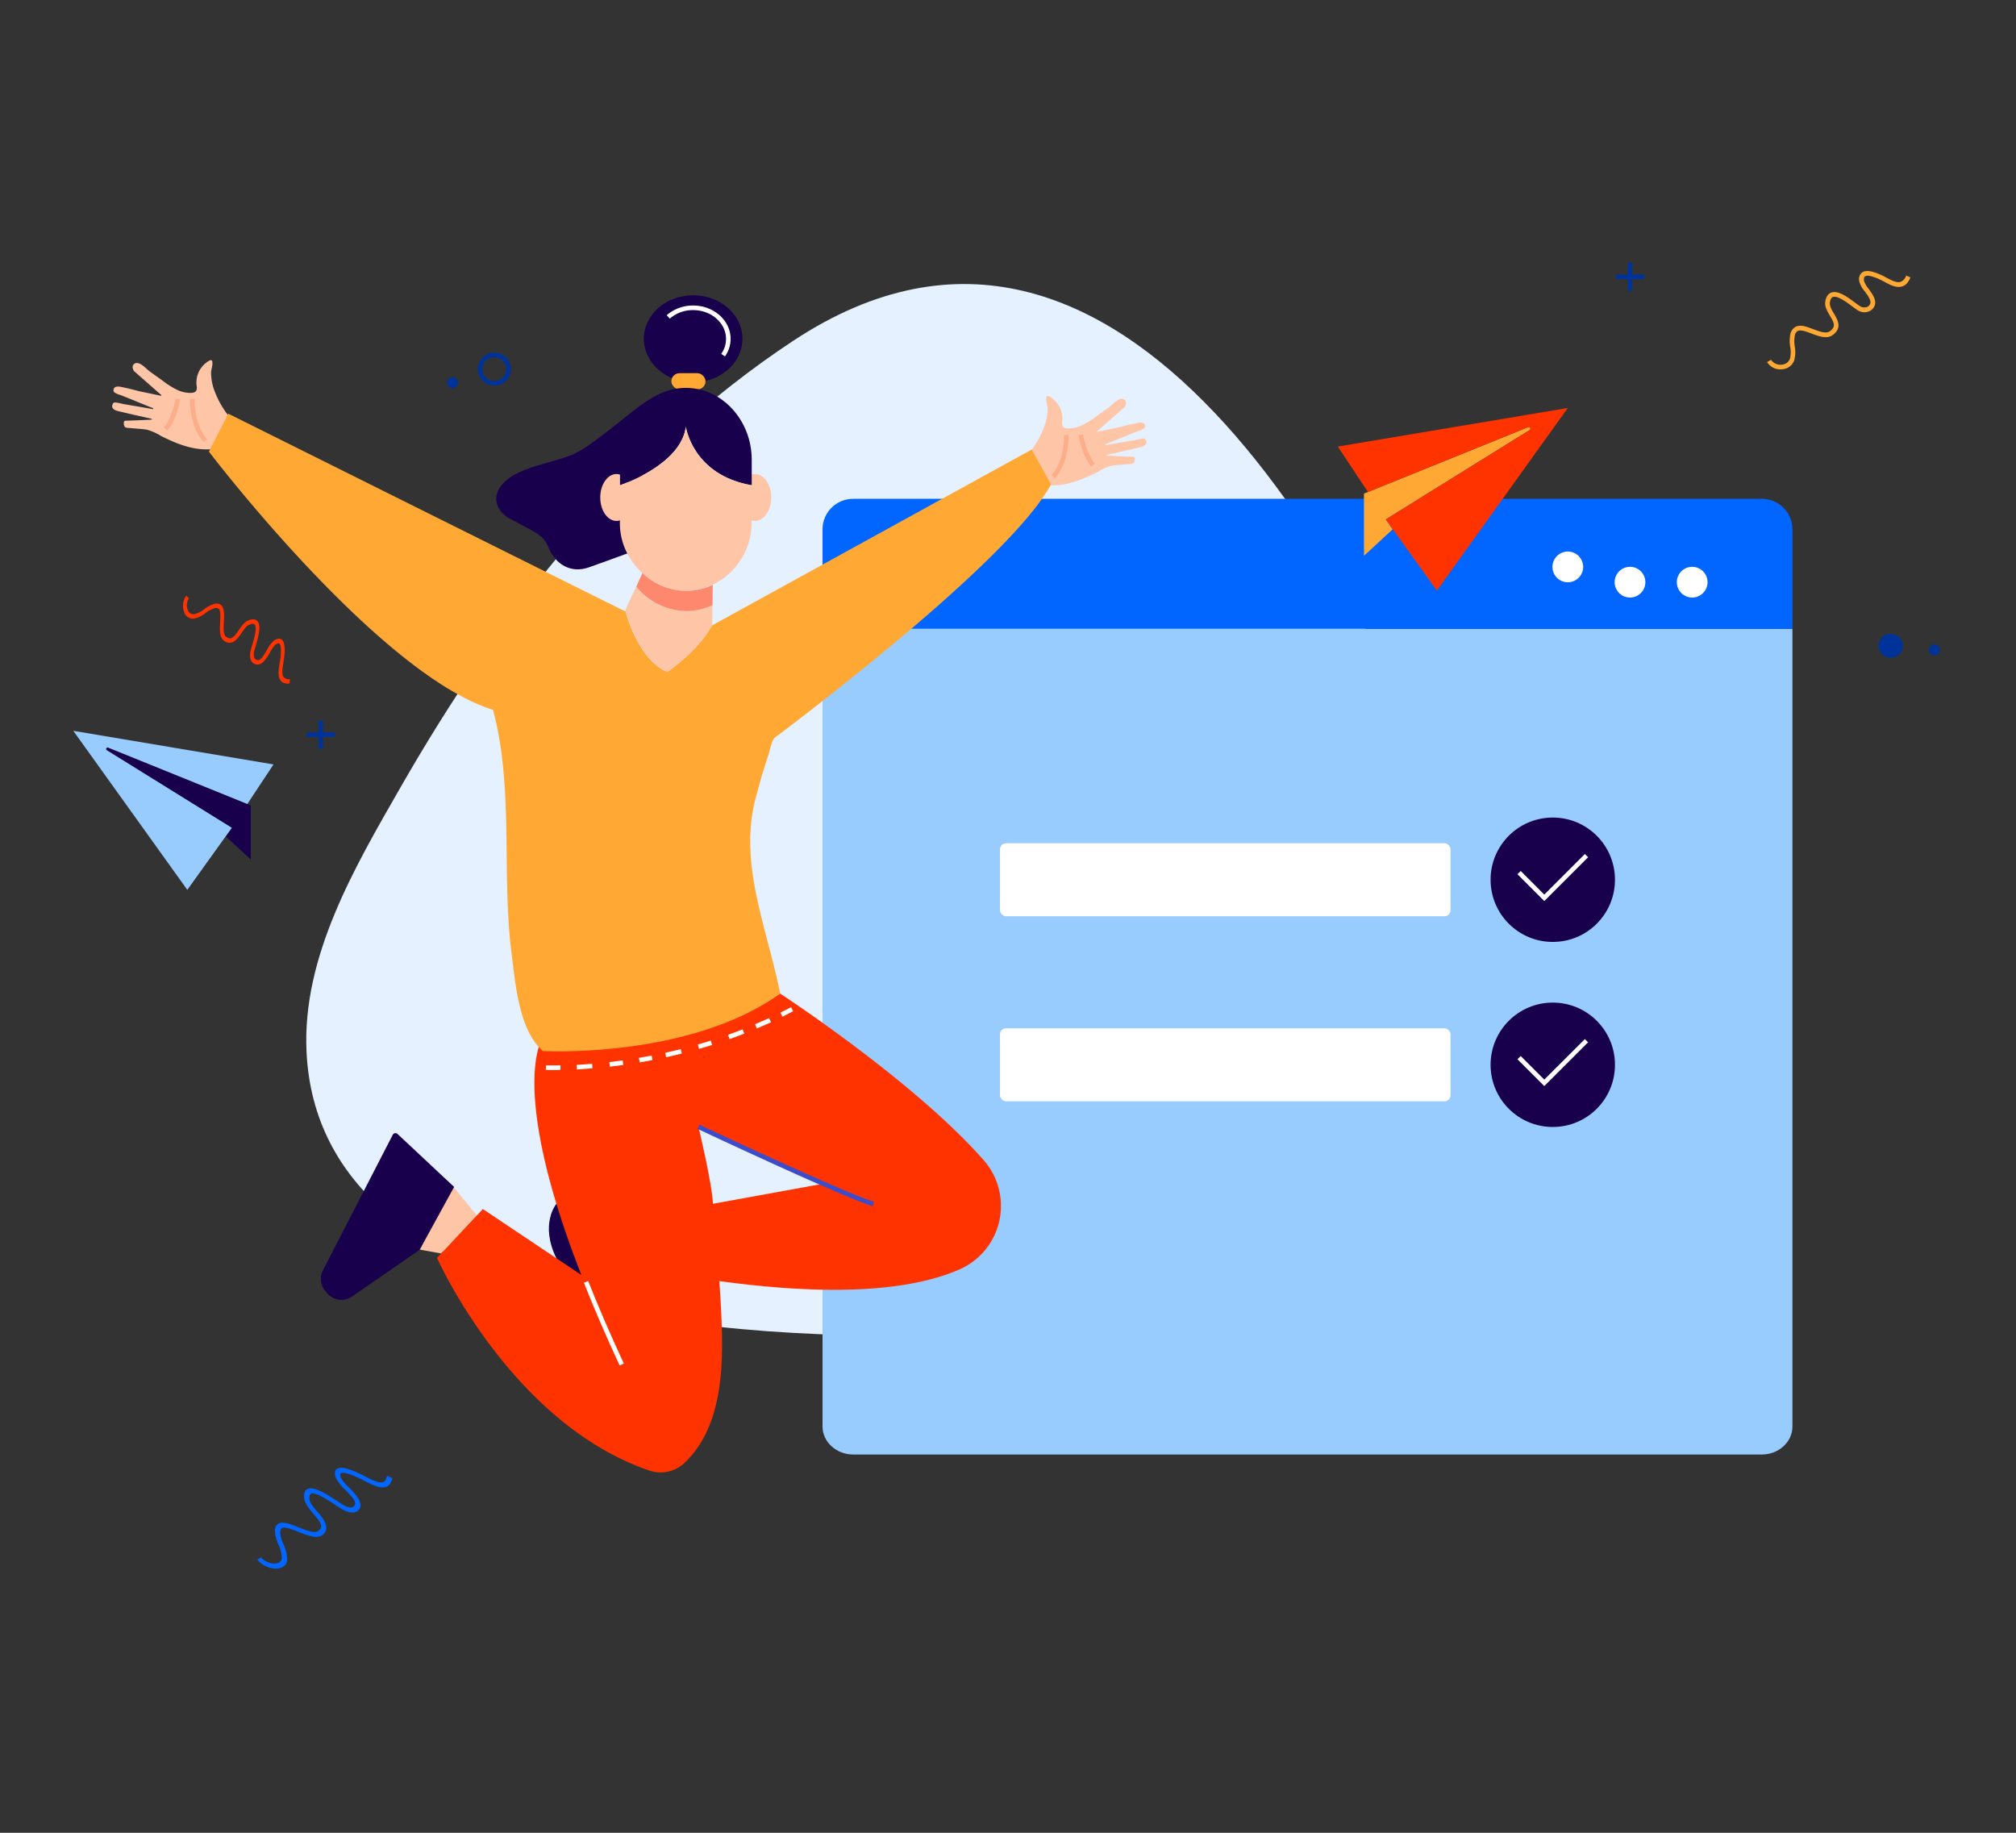 <svg xmlns="http://www.w3.org/2000/svg" width="660" height="600"><rect width="100%" height="100%" fill="#333333" stroke="none"/><g fill="none" fill-rule="evenodd" class="page-1"><g fill-rule="nonzero" class="page-1__11-incorporated"><g class="page-1__11-incorporated__10" transform="translate(24 80)"><path fill="#E5F1FF" d="M235.77 31.51c108.08-71.24 186.85 80.34 217.88 161.19 20.19 52.59 23.23 108.94-33.94 138.26-39.51 20.27-89.49 24.62-133.29 26-63.37 1.89-205.88-3.46-210.07-92.69-1.45-31.14 15.76-60.32 30.71-86.41 32.34-56.46 73.86-110.2 128.71-146.35z" class="page-1__11-incorporated__10__path"/><path fill="#98CCFE" d="M245.28 387.01c0 5 4.5 9.15 10 9.15h297.53c5.5 0 10-4.12 10-9.15V125.85H245.28v261.16z" class="page-1__11-incorporated__10__path"/><path fill="#06F" d="M552.81 83.3H255.28c-5.523 0-10 4.477-10 10v32.55h317.53V93.3c0-5.523-4.477-10-10-10z" class="page-1__11-incorporated__10__path"/><path fill="#18004C" d="M191.03 49.66c-4.25.89-17.27 13.52-25.71 18.23-7.24 4-21.16 4.48-25.79 11.92-2.46 4-.39 7.94 3.41 10 8.5 4.67 10.67 4.83 12.83 9.83s7 8.19 13 6.1c3.19-1.12 8.62-3.1 13-4.71" class="page-1__11-incorporated__10__path"/><path fill="#FEC5A7" d="M45.15 67.06c-5.91.43-11.29-1.75-16.48-4.36a16.84 16.84 0 0 0-4.48-2c-1.8-.33-3.64-.36-5.45-.56-.74-.08-1.57.08-2-.58-.19-.32-.35-1.46 0-1.71a1 1 0 0 1 .56-.12c2.77-.08 5.54-.22 8.31-.34a.15.15 0 0 0 0-.29l-6.8-1.54-4.24-1c-1.29-.29-2.49-1.13-1.45-2.62.33-.48 2.7.23 3.24.32l4.18.72 5.5.95a.15.15 0 0 0 .08-.28l-5.76-2.35-4.28-1.74c-.63-.26-2.85-.8-2.9-1.56-.16-2.3 2.74-1.23 4.06-1 1.91.4 3.78 1 5.7 1.36l5.72 1.2a.15.15 0 0 0 .13-.25l-8.95-7.86a3.61 3.61 0 0 1-.37-.89 1.35 1.35 0 0 1 1.51-1.71c1.42.15 2.92 1.91 4 2.72 1.38 1 2.78 2 4.19 3a26.73 26.73 0 0 0 5.31 3.28c1.168.475 2.41.74 3.67.78 1.7 0 2.51-.46 2.24-2.25a8.19 8.19 0 0 1 3.15-7.68c1.14-.86 2.11-1.38 2 .38 0 1-.44 2-.44 3a17 17 0 0 0 .82 5 29.89 29.89 0 0 0 4.87 9" class="page-1__11-incorporated__10__path"/><path fill="#FCAE8B" d="M30.79 60.98l-1.15-1c2.88-3.46 3.84-9.43 3.85-9.49l1.48.23c-.04.29-1.03 6.48-4.18 10.26zm11.91 3.79c-4.09-4.42-4.53-11.36-4.52-14.14h1.5c0 2.6.4 9.08 4.13 13.12l-1.11 1.02z" class="page-1__11-incorporated__10__path"/><path fill="#FEC5A7" d="M318.89 78.85c5.91.43 11.29-1.75 16.48-4.36a16.84 16.84 0 0 1 4.48-2c1.8-.33 3.64-.36 5.45-.56.74-.08 1.57.08 2-.58.19-.32.35-1.46 0-1.71a1 1 0 0 0-.56-.12c-2.77-.08-5.54-.22-8.31-.34a.15.15 0 0 1 0-.29l6.8-1.54 4.24-1c1.29-.29 2.49-1.13 1.45-2.62-.33-.48-2.7.23-3.24.32l-4.18.72-5.5.95a.15.15 0 0 1-.08-.28l5.76-2.35 4.28-1.74c.63-.26 2.85-.8 2.9-1.56.16-2.3-2.74-1.23-4.06-1-1.91.4-3.78 1-5.7 1.36l-5.72 1.2a.15.15 0 0 1-.13-.25l8.95-7.86a3.61 3.61 0 0 0 .37-.89 1.35 1.35 0 0 0-1.44-1.79c-1.42.15-2.92 1.91-4 2.72-1.38 1-2.78 2-4.19 3a26.73 26.73 0 0 1-5.29 3.21 10.65 10.65 0 0 1-3.67.78c-1.7 0-2.51-.46-2.24-2.25a8.19 8.19 0 0 0-3.2-7.57c-1.14-.86-2.11-1.38-2 .38 0 1 .44 2 .44 3a17 17 0 0 1-.82 5 29.89 29.89 0 0 1-4.87 9" class="page-1__11-incorporated__10__path"/><path fill="#FCAE8B" d="M333.25 72.73c-3.15-3.78-4.14-10-4.18-10.22l1.48-.23c0 .06 1 6 3.85 9.49l-1.15.96zm-11.9 3.79l-1.1-1c3.73-4 4.13-10.52 4.13-13.12h1.5c-.01 2.77-.44 9.7-4.53 14.12z" class="page-1__11-incorporated__10__path"/><path fill="#FEC5A7" class="page-1__11-incorporated__10__path" d="M120.4 330.34l-7-1.25 10.66-21.05 8.31 10.2"/><path fill="#18004C" d="M158.14 314.1s-5.51 6.57 0 17.79l3.39 8 14.63-.62-10.75-19.82-7.27-5.35z" class="page-1__11-incorporated__10__path"/><path fill="#039" class="page-1__11-incorporated__10__rectangle" d="M508.9 6h1.5v9.26h-1.5z"/><path fill="#039" class="page-1__11-incorporated__10__rectangle" d="M505.02 9.88h9.26v1.5h-9.26zM80.29 155.9h1.5v9.26h-1.5z"/><path fill="#039" class="page-1__11-incorporated__10__rectangle" d="M76.41 159.78h9.26v1.5h-9.26z"/><path fill="#039" d="M594.9 136.79zm-.84-1.59a3.9 3.9 0 1 0 1.68-7.61 3.9 3.9 0 0 0-4.64 3 3.9 3.9 0 0 0 3 4.64l-.04-.03z" class="page-1__11-incorporated__10__shape"/><circle cx="609.284" cy="132.736" r="1.79" fill="#039" class="page-1__11-incorporated__10__oval" transform="rotate(-77.56 609.284 132.736)"/><path fill="#039" d="M137.83 46.24a5.4 5.4 0 0 1-1-10.7 5.4 5.4 0 1 1 1 10.7zm-.72-9.22a3.9 3.9 0 1 0 1.439 7.666 3.9 3.9 0 0 0-1.439-7.666z" class="page-1__11-incorporated__10__shape"/><circle cx="124.129" cy="45.255" r="1.79" fill="#039" class="page-1__11-incorporated__10__oval" transform="rotate(-10.75 124.129 45.255)"/><path fill="#F30" d="M297.96 299.71c-22.84-25.94-66.56-54.44-66.56-54.44-33.5 22-78.06 15.13-78.06 15.13s-10.63 16.73 13 77l-32.26-21.6-15 16s24 54 69.38 69.57a11.35 11.35 0 0 0 11.48-2.32c13.78-12.89 12.92-35.41 12-52.66a616.13 616.13 0 0 0-.44-7c41.05 5.61 64.73 2.2 78.38-3.71a22.7 22.7 0 0 0 8.08-35.97zm-88.56 14.38c-.25-6.5-4.75-25.25-4.75-25.25s37.25 18.75 40.5 18.75l-35.75 6.5z" class="page-1__11-incorporated__10__shape"/><path fill="#3D4CCB" d="M261.71 314.85c-7.73-2-55.36-24.35-57.38-25.3l.64-1.36c.49.23 49.52 23.24 57.12 25.2l-.38 1.46z" class="page-1__11-incorporated__10__path"/><path fill="#FFF" d="M232.17 252.85l-.67-1.34a122.05 122.05 0 0 0 3.46-1.79l.71 1.32c-1.167.607-2.333 1.21-3.5 1.81zm-8.4 3.84l-.59-1.38c1.55-.66 3.1-1.35 4.61-2l.63 1.36c-1.52.66-3.08 1.36-4.65 2.02zm-8.92 3.48l-.5-1.41c1.6-.57 3.2-1.17 4.76-1.78l.55 1.4c-1.58.61-3.2 1.22-4.81 1.79zm-9.99 3.21l-.41-1.44c1.4-.4 2.813-.827 4.24-1.28l.45 1.43c-1.44.453-2.867.883-4.28 1.29zm-10.78 2.73l-.32-1.46c1.72-.38 3.44-.78 5.09-1.2l.37 1.46c-1.68.41-3.4.81-5.14 1.2zm-8.66 1.69l-.25-1.48a316.54 316.54 0 0 0 4.17-.76l.29 1.47c-1.44.28-2.843.537-4.21.77zm-9.75 1.39l-.17-1.49c1.393-.16 2.843-.347 4.35-.56l.21 1.49c-1.513.207-2.977.393-4.39.56zm-10.8.91l-.08-1.5c1.66-.09 3.37-.2 5.08-.34l.12 1.49c-1.72.1-3.45.26-5.12.35zm-7.19.2c-1.93 0-3-.05-3-.05l.08-1.5s1.73.08 4.73 0v1.5l-1.81.05z" class="page-1__11-incorporated__10__path"/><path fill="#18004C" d="M104.54 291.58l-22.81 44.27a6.15 6.15 0 0 0 .66 6.65l.57.72a6.15 6.15 0 0 0 8.29 1.22l21.95-15.16a1 1 0 0 0 .34-.43l11.13-20.28-18.49-17.31a1 1 0 0 0-1.64.32zM58.11 183.66v17.73l-8.17-7.54 2-2.82-42-26.05a.38.38 0 0 1 .34-.67l47.83 19.35z" class="page-1__11-incorporated__10__path"/><path fill="#98CCFE" d="M65.54 170.25L0 159.25l37.32 52.06L51.89 191l-40.9-25.38a.49.49 0 0 1 .44-.87l45.55 18.45 8.56-12.95z" class="page-1__11-incorporated__10__path"/><path fill="#FFA934" d="M422.54 81.59v20.36l9.39-8.67-2.27-3.24 48.23-29.93a.432.432 0 0 0-.39-.77l-54.96 22.25z" class="page-1__11-incorporated__10__path"/><path fill="#F30" d="M413.98 66.19l75.29-12.63-42.87 59.8-16.73-23.33 47-29.16a.56.56 0 0 0-.5-1l-52.33 21.19-9.86-14.87z" class="page-1__11-incorporated__10__path"/><ellipse cx="177.82" cy="82.86" fill="#FEC5A7" class="page-1__11-incorporated__10__oval" rx="5.31" ry="7.68"/><ellipse cx="223.17" cy="82.86" fill="#FEC5A7" class="page-1__11-incorporated__10__oval" rx="5.31" ry="7.68"/><ellipse cx="202.92" cy="30.91" fill="#18004C" class="page-1__11-incorporated__10__oval" rx="16.14" ry="14.25"/><path fill="#FFF" d="M213.35 36.68l-1.23-.83a8.54 8.54 0 0 0 1.57-4.9c0-5.2-4.83-9.43-10.77-9.43a11.51 11.51 0 0 0-7.65 2.79l-1-1.12a13 13 0 0 1 8.65-3.17c6.77 0 12.27 4.9 12.27 10.93a10 10 0 0 1-1.84 5.73z" class="page-1__11-incorporated__10__path"/><rect width="11.17" height="5.31" x="195.8" y="42.17" fill="#FFA934" class="page-1__11-incorporated__10__rectangle" rx="2.65"/><path fill="#FFF" d="M178.86 367.03c-4.41-9.49-8.34-18.61-11.7-27.11l1.4-.55c3.35 8.47 7.27 17.56 11.67 27l-1.37.66z" class="page-1__11-incorporated__10__path"/><path fill="#18004C" d="M200.54 46.98c-11.86 0-21.56 10.55-21.56 23.45v8.42s19.87-6.46 21.56-19.13c0 0 2.2 15.79 21.56 19.13v-8.44c-.05-12.88-9.75-23.43-21.56-23.43z" class="page-1__11-incorporated__10__path"/><path fill="#FEC5A7" d="M200.54 59.74c-1.73 12.67-21.6 19.11-21.6 19.11V91.3a21.36 21.36 0 0 0 2.65 10.32c3.67 6.68 10.78 11.79 18.9 11.79 11.86 0 21.56-10.26 21.56-22.11V78.85c-19.36-3.32-21.51-19.11-21.51-19.11z" class="page-1__11-incorporated__10__path"/><path fill="#FFA934" d="M227.46 167.51c.43-1.25 1.15-5.25 2.28-6.09 0 0 76.34-56.69 90.33-82.85l-6.33-11.4-104.69 57.61c-4.37 8.28-14.61 15.22-14.61 15.22-9-3.91-13-17.28-13.66-19.85h-.11L50.74 55.43 44.4 67.85s55.33 72.79 93 84.53c6.91 25.69 2.7 53.88 6.12 80.12 1.23 9.46 2.34 24.82 10.22 31.57 0 0 47.67 2.68 77.67-18.78-4.07-20.9-13.64-42.19-8.13-63.59 1.26-4.78 2.57-9.53 4.18-14.19zM600.19 12.881a3.66 3.66 0 0 1-1.352.846c-1.892.66-3.91-.393-5.907-1.468a27.043 27.043 0 0 0-1.704-.857c-3.2-1.442-4.3-1.2-4.673-.923-.372.276-.377.948-.322 1.465a7.84 7.84 0 0 0 1.503 2.594c1.147 1.576 2.445 3.352 2.118 5.072a3.29 3.29 0 0 1-1.6 2.143 4 4 0 0 1-4.19-.264c-.426-.255-.978-.667-1.655-1.181-1.843-1.376-4.936-3.672-6.375-3.075-.498.204-.856.827-.96 1.886-.102 1.059.541 2.258 1.311 3.53 1.258 2.094 2.803 4.717-.42 7.051-1.898 1.374-4.54.38-6.88-.502-1.756-.667-3.576-1.342-4.56-.836-.5.327-.839.85-.93 1.44a10.27 10.27 0 0 0-.022 3.635 10.15 10.15 0 0 1-.2 4.586 4.44 4.44 0 0 1-3.954 2.86 5.1 5.1 0 0 1-4.916-2.357l1.307-.748a3.64 3.64 0 0 0 3.487 1.61 3 3 0 0 0 2.677-1.877 8.94 8.94 0 0 0 .118-3.923 11.5 11.5 0 0 1 .039-4.207 3.53 3.53 0 0 1 1.696-2.39c1.577-.813 3.622-.05 5.779.76 2.157.808 4.23 1.587 5.469.682 2.041-1.471 1.406-2.748.018-5.064-.852-1.429-1.732-2.901-1.542-4.475.19-1.574.86-2.651 1.893-3.079 2.244-.93 5.483 1.49 7.857 3.256.607.457 1.138.848 1.508 1.073a2.63 2.63 0 0 0 2.591.279 1.83 1.83 0 0 0 .933-1.165c.202-1.071-.889-2.575-1.863-3.9a8.2 8.2 0 0 1-1.788-3.292 2.86 2.86 0 0 1 .92-2.848c1.518-1.12 4.251-.103 6.174.765.583.258 1.185.58 1.788.901 1.681.892 3.433 1.814 4.707 1.377a3.41 3.41 0 0 0 1.797-2.055l1.375.604a6.29 6.29 0 0 1-1.252 2.071z" class="page-1__11-incorporated__10__path"/><path fill="#F30" d="M68.86 143.56a2.46 2.46 0 0 1-1-.81c-1-1.36-.64-3.6-.29-5.76.1-.63.2-1.26.27-1.85.36-3.4-.11-4.25-.42-4.46-.31-.21-.85.08-1.25.36a9.42 9.42 0 0 0-1.71 2.43c-1 1.68-2.08 3.58-3.53 4a2.21 2.21 0 0 1-2.11-.46c-1-.8-1.1-2.46-.82-3.75.1-.48.3-1.14.52-1.91.65-2.19 1.73-5.87.88-6.87-.29-.35-.89-.36-1.77 0s-1.68 1.47-2.5 2.66c-1.37 2-3.08 4.48-5.75 2.68-1.57-1-1.43-3.78-1.3-6.19.09-1.81.19-3.69-.46-4.32a1.44 1.44 0 0 0-1.39-.19 9.59 9.59 0 0 0-2.92 1.56 9.26 9.26 0 0 1-3.77 1.83 3 3 0 0 1-3.27-2.2 5.81 5.81 0 0 1 .67-5.29l.92.81a4.14 4.14 0 0 0-.43 3.73 2 2 0 0 0 2.17 1.51 8.21 8.21 0 0 0 3.17-1.59 10.7 10.7 0 0 1 3.36-1.76 2.38 2.38 0 0 1 2.34.44c1 1 .93 3.12.82 5.35-.11 2.23-.23 4.36.8 5 1.68 1.14 2.55 0 4.06-2.18.93-1.36 1.89-2.76 3.24-3.26 1.35-.5 2.33-.4 2.93.31 1.3 1.54.17 5.41-.66 8.23-.22.73-.4 1.36-.49 1.77-.17.81-.17 1.92.42 2.38.306.3.746.417 1.16.31.91-.29 1.84-1.89 2.66-3.31a9.76 9.76 0 0 1 2.21-3c1-.71 1.87-.86 2.51-.44 1.27.84 1.13 3.65.92 5.69a37.8 37.8 0 0 1-.28 1.94c-.3 1.85-.61 3.77.06 4.69a2.25 2.25 0 0 0 2.09.68l-.14 1.45a4.23 4.23 0 0 1-1.92-.21z" class="page-1__11-incorporated__10__path"/><path fill="#06F" d="M103.517 405.966a2.57 2.57 0 0 1-1.258.82c-1.917.573-4.519-.756-7.036-2.043a46.681 46.681 0 0 0-2.157-1.068c-4.002-1.81-5.162-1.626-5.501-1.357-.34.268-.134 1.01.092 1.577a13.64 13.64 0 0 0 2.468 2.948c1.782 1.782 3.74 3.854 3.896 5.692a2.33 2.33 0 0 1-1.139 2.228c-1.251.841-3.274.233-4.758-.601-.552-.311-1.302-.806-2.157-1.38-2.475-1.64-6.612-4.39-8.068-3.825-.502.191-.672.87-.559 1.973.113 1.103 1.308 2.525 2.532 3.946 2.029 2.383 4.546 5.353 1.647 7.672-1.704 1.365-4.964.07-7.835-1.06-2.156-.856-4.398-1.74-5.345-1.26-.41.213-.616.7-.608 1.514a12.36 12.36 0 0 0 1.11 3.938 11.77 11.77 0 0 1 1.152 5c-.162 1.732-1.47 2.772-3.556 2.835a8.22 8.22 0 0 1-6.209-2.941l1.23-.722a5.85 5.85 0 0 0 4.385 2.023c1.414 0 2.319-.722 2.404-1.839a10.47 10.47 0 0 0-1.047-4.27 13.75 13.75 0 0 1-1.188-4.512 2.51 2.51 0 0 1 1.174-2.489c1.52-.77 4.024.22 6.682 1.266 2.659 1.046 5.205 2.05 6.315 1.166 1.831-1.45.735-2.899-1.52-5.55-1.38-1.62-2.8-3.296-3.041-5.035-.24-1.74.155-2.828 1.18-3.217 2.25-.835 6.577 2.036 9.78 4.122.841.573 1.527 1.018 2.008 1.287.905.51 2.284.983 2.991.502.447-.23.718-.7.693-1.202-.099-1.16-1.775-2.878-3.26-4.405a14.08 14.08 0 0 1-2.984-3.748c-.572-1.464-.516-2.496.191-3.02 1.365-1.11 4.724.213 7.156 1.33.729.332 1.5.721 2.263 1.117 2.15 1.103 4.384 2.249 5.678 1.86.721-.212 1.174-.905 1.393-2.1l1.711.764a4.43 4.43 0 0 1-.905 2.064z" class="page-1__11-incorporated__10__path"/><circle cx="484.35" cy="208" r="20.36" fill="#18004C" class="page-1__11-incorporated__10__oval"/><path fill="#FFF" class="page-1__11-incorporated__10__path" d="M481.57 214.98l-8.78-8.78 1.06-1.07 7.72 7.73 13.28-13.28 1.06 1.06z"/><rect width="147.5" height="23.91" x="303.38" y="196.05" fill="#FFF" class="page-1__11-incorporated__10__rectangle" rx="2"/><circle cx="484.35" cy="268.58" r="20.36" fill="#18004C" class="page-1__11-incorporated__10__oval"/><path fill="#FFF" class="page-1__11-incorporated__10__path" d="M481.57 275.55l-8.78-8.78 1.06-1.06 7.72 7.72 13.28-13.27 1.06 1.06z"/><rect width="147.5" height="23.91" x="303.38" y="256.63" fill="#FFF" class="page-1__11-incorporated__10__rectangle" rx="2"/><circle cx="489.27" cy="105.59" r="5.03" fill="#FFF" class="page-1__11-incorporated__10__oval"/><circle cx="509.63" cy="110.59" r="5.03" fill="#FFF" class="page-1__11-incorporated__10__oval"/><circle cx="529.99" cy="110.59" r="5.03" fill="#FFF" class="page-1__11-incorporated__10__oval"/><path fill="#FEC5A7" d="M200.54 120a21.5 21.5 0 0 1-16.27-8l-3.55 7.7s3.77 15.95 13.77 20.28c0 0 10.33-7 14.67-15.33l.07-6.61a20.54 20.54 0 0 1-8.69 1.94v.02z" class="page-1__11-incorporated__10__path"/><path fill="#FE886E" d="M200.54 113.44a21 21 0 0 1-14.23-5.83l-2 4.42a21.5 21.5 0 0 0 16.27 8 20.54 20.54 0 0 0 8.69-1.94l.07-6.6a20.54 20.54 0 0 1-8.8 1.95z" class="page-1__11-incorporated__10__path"/></g></g></g></svg>